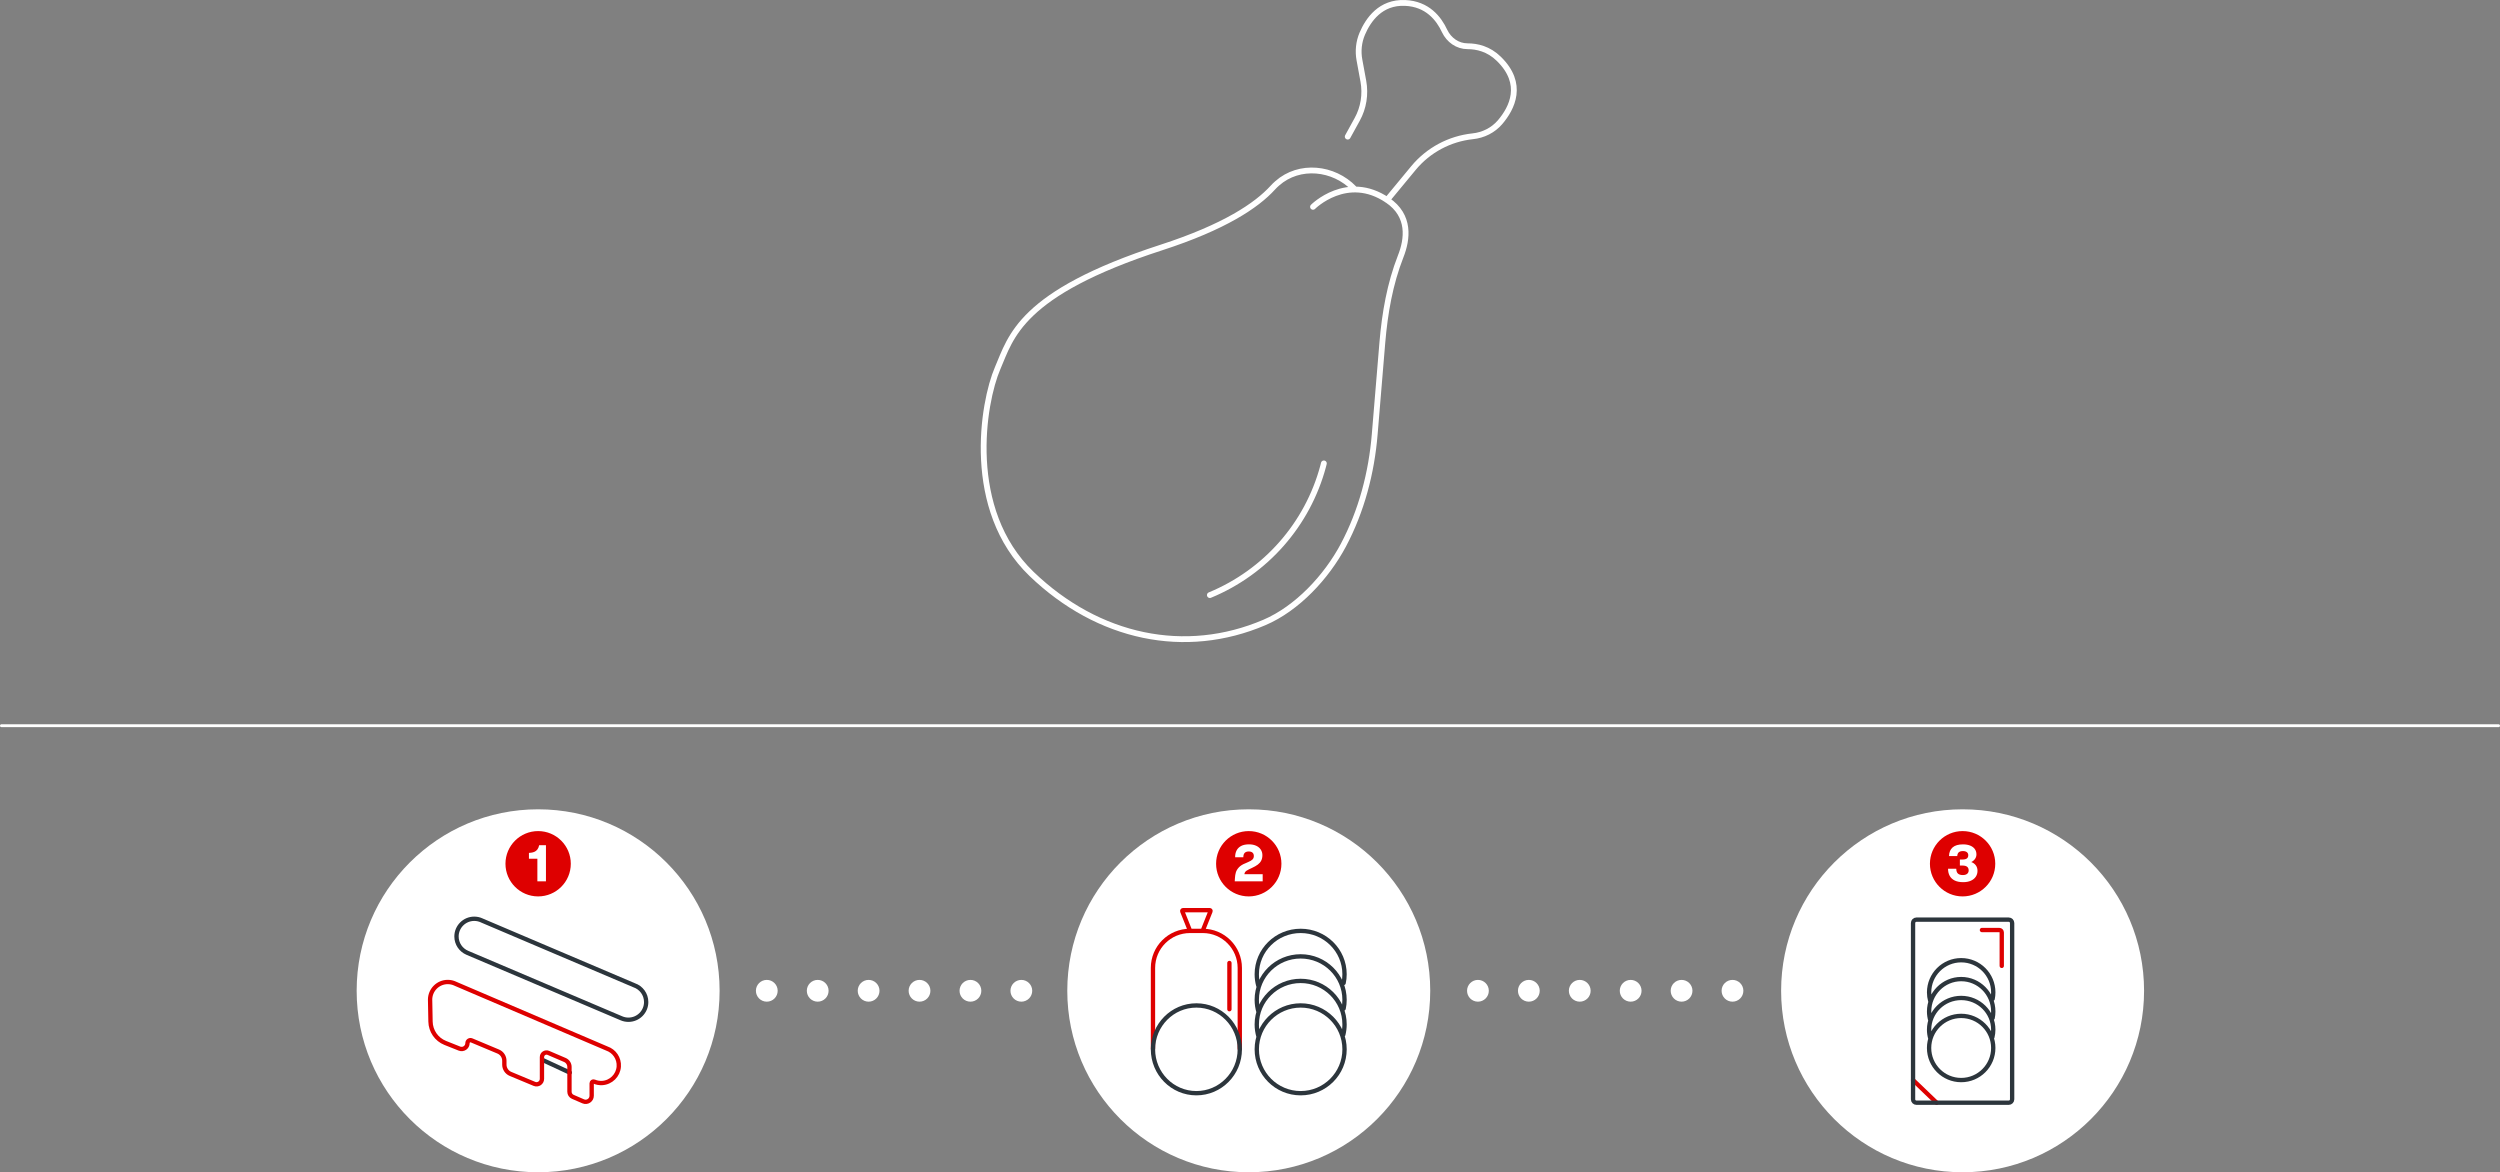 <?xml version="1.0" encoding="UTF-8"?><svg id="Ebene_1" xmlns="http://www.w3.org/2000/svg" xmlns:xlink="http://www.w3.org/1999/xlink" viewBox="0 0 3444 1614.9"><rect x="0" y="0" width="3444" height="1614.9" fill="#808080" stroke="none"/><defs><clipPath id="clippath"><path d="m741.33,1614.9c138.07,0,250-111.93,250-250s-111.93-250-250-250-250,111.93-250,250,111.93,250,250,250h0Z" fill="none"/></clipPath><clipPath id="clippath-1"><path d="m1720.29,1614.9c138.07,0,250-111.93,250-250s-111.93-250-250-250-250,111.93-250,250,111.93,250,250,250h0Z" fill="none"/></clipPath><clipPath id="clippath-2"><path d="m2703.67,1614.9c138.07,0,250-111.93,250-250s-111.93-250-250-250-250,111.93-250,250,111.93,250,250,250h0Z" fill="none"/></clipPath></defs><line x1="2" y1="999.73" x2="3442" y2="999.73" fill="none" stroke="#fff" stroke-linecap="round" stroke-linejoin="round" stroke-width="4"/><path d="m1666.7,819.8h0c77.05-31.8,134.68-97.53,156.08-177.52l.97-3.9m87.05-362.85l36.54-44.21c20.4-24.55,49.6-40.16,81.43-43.57h0c14.51-1.46,28.22-8.29,37.68-19.35,16.65-19.51,33.61-52.83-1.62-87.29-14.04-13.82-30.2-17.39-43.09-17.39-13.87,0-25.77-8.62-31.65-20.98-8-17.23-23.66-37.38-54.49-38.68-33.79-1.46-50.75,23.24-58.9,42.26-4.91,11.54-6.21,24.22-3.92,36.42l5.38,29.26c3.26,17.88.33,36.58-8.49,52.5l-13.05,23.73m-47.82,96.73s46.89-46.99,102.69-9.1c31.47,21.28,27.58,53.47,18.01,77.53-14.76,37.72-21.74,77.86-25.15,118.19l-10.54,126.63c-4.38,53.31-18.17,105.82-43.31,153.12-23.21,43.57-63.43,86.81-108.54,106.15-109,46.65-228.89,21.62-320.88-66.81-91.98-88.43-67.32-235.71-46.72-283.49,18.5-42.92,30.67-102.91,225.34-166.14,87.27-28.29,131.4-58.03,153.62-82.42,1.95-2.11,4.06-4.23,6.17-6.02,30.49-26.99,77.7-22.1,105.93,7.16" fill="none" stroke="#fff" stroke-linecap="round" stroke-linejoin="round" stroke-width="8"/><path d="m1056.33,1379.9c8.29,0,15-6.71,15-15s-6.71-15-15-15-15,6.72-15,15,6.72,15,15,15h0Z" fill="#fff"/><path d="m1126.47,1379.9c8.28,0,15-6.71,15-15s-6.72-15-15-15-15,6.72-15,15,6.71,15,15,15h0Z" fill="#fff"/><path d="m1196.6,1379.9c8.28,0,15-6.71,15-15s-6.72-15-15-15-15,6.72-15,15,6.72,15,15,15h0Z" fill="#fff"/><path d="m1266.73,1379.9c8.29,0,15-6.71,15-15s-6.71-15-15-15-15,6.72-15,15,6.72,15,15,15h0Z" fill="#fff"/><path d="m1336.87,1379.9c8.28,0,15-6.71,15-15s-6.72-15-15-15-15,6.72-15,15,6.71,15,15,15h0Z" fill="#fff"/><path d="m1407,1379.9c8.28,0,15-6.71,15-15s-6.72-15-15-15-15,6.72-15,15,6.72,15,15,15h0Z" fill="#fff"/><path d="m2036,1379.9c8.28,0,15-6.71,15-15s-6.72-15-15-15-15,6.72-15,15,6.72,15,15,15h0Z" fill="#fff"/><path d="m2106.13,1379.9c8.29,0,15-6.71,15-15s-6.71-15-15-15-15,6.72-15,15,6.72,15,15,15h0Z" fill="#fff"/><path d="m2176.27,1379.9c8.28,0,15-6.71,15-15s-6.72-15-15-15-15,6.72-15,15,6.71,15,15,15h0Z" fill="#fff"/><path d="m2246.4,1379.9c8.28,0,15-6.71,15-15s-6.72-15-15-15-15,6.72-15,15,6.72,15,15,15h0Z" fill="#fff"/><path d="m2316.53,1379.9c8.29,0,15-6.71,15-15s-6.71-15-15-15-15,6.72-15,15,6.72,15,15,15h0Z" fill="#fff"/><path d="m2386.67,1379.9c8.28,0,15-6.71,15-15s-6.72-15-15-15-15,6.72-15,15,6.71,15,15,15h0Z" fill="#fff"/><path d="m1546.67,1379.9c8.28,0,15-6.71,15-15s-6.72-15-15-15-15,6.72-15,15,6.71,15,15,15h0Z" fill="#fff"/><path d="m1616.8,1379.9c8.28,0,15-6.71,15-15s-6.72-15-15-15-15,6.72-15,15,6.72,15,15,15h0Z" fill="#fff"/><path d="m1686.93,1379.9c8.29,0,15-6.71,15-15s-6.71-15-15-15-15,6.72-15,15,6.72,15,15,15h0Z" fill="#fff"/><path d="m1757.07,1379.9c8.28,0,15-6.71,15-15s-6.72-15-15-15-15,6.72-15,15,6.71,15,15,15h0Z" fill="#fff"/><path d="m1827.2,1379.9c8.28,0,15-6.71,15-15s-6.72-15-15-15-15,6.72-15,15,6.72,15,15,15h0Z" fill="#fff"/><path d="m1897.33,1379.9c8.29,0,15-6.71,15-15s-6.71-15-15-15-15,6.72-15,15,6.72,15,15,15h0Z" fill="#fff"/><path d="m2528.33,1379.9c8.29,0,15-6.71,15-15s-6.71-15-15-15-15,6.72-15,15,6.72,15,15,15h0Z" fill="#fff"/><path d="m2598.47,1379.9c8.28,0,15-6.71,15-15s-6.72-15-15-15-15,6.72-15,15,6.71,15,15,15h0Z" fill="#fff"/><path d="m2668.6,1379.9c8.28,0,15-6.71,15-15s-6.72-15-15-15-15,6.72-15,15,6.72,15,15,15h0Z" fill="#fff"/><path d="m2738.73,1379.9c8.29,0,15-6.71,15-15s-6.71-15-15-15-15,6.72-15,15,6.72,15,15,15h0Z" fill="#fff"/><path d="m2808.87,1379.9c8.28,0,15-6.71,15-15s-6.72-15-15-15-15,6.72-15,15,6.71,15,15,15h0Z" fill="#fff"/><path d="m2879,1379.9c8.28,0,15-6.71,15-15s-6.72-15-15-15-15,6.72-15,15,6.72,15,15,15h0Z" fill="#fff"/><path d="m741.33,1614.9c138.07,0,250-111.93,250-250s-111.93-250-250-250-250,111.93-250,250,111.93,250,250,250h0Z" fill="#fff"/><g clip-path="url(#clippath)" fill="none"><path d="m643.79,1312.58s.09.05.13.06c11.79,5.01,212.13,90.17,212.13,90.17,0,0,.02.03.1.05,2.94,1.25,6.17,1.94,9.57,1.94,13.5,0,24.46-10.93,24.46-24.4,0-10.73-6.93-19.84-16.57-23.12-26.86-11.42-209.32-89.01-209.32-89.01l-.78-.36c-3.09-1.42-6.54-2.21-10.17-2.21-13.51,0-24.47,10.93-24.47,24.4,0,10.1,6.15,18.77,14.91,22.48h0Zm104.69,148.12c13.32,6.19,25.81,11.97,36.4,16.9" fill="none" stroke="#2c353c" stroke-linecap="round" stroke-miterlimit="8" stroke-width="5.96"/><path d="m592.5,1377.23l.57,30.13c.23,12.99,8.22,24.54,20.24,29.36l19.62,7.83c5.32,2.12,11.08-1.8,11.08-7.54h0c0-2.92,2.98-4.91,5.67-3.78l36.67,15.37c5.11,2.14,8.44,7.15,8.44,12.71v5.3c0,5.59,3.34,10.65,8.49,12.8l32.96,13.75c4.93,2.05,10.36-1.57,10.36-6.94v-29.97c0-4.55,4.63-7.6,8.79-5.81l22.82,9.79c3.82,1.65,6.29,5.42,6.29,9.6v34.2c0,3.01,1.79,5.76,4.56,6.95l14.36,6.22c5.51,2.4,11.68-1.67,11.68-7.71v-17.19c0-1.77,1.81-2.97,3.43-2.27h0s.03.01.11.05c3.29,1.4,6.95,2.09,10.8,1.9,12.18-.63,22.15-10.44,23-22.65.8-11.48-6.32-21.42-16.43-24.88-26.72-11.43-208.28-89.08-208.28-89.08l-.77-.36c-3.09-1.42-6.51-2.21-10.13-2.21-13.44,0-24.34,10.93-24.34,24.43" fill="none" stroke="#de0000" stroke-linecap="round" stroke-miterlimit="8" stroke-width="5.96"/></g><path d="m741.33,1234.9c24.85,0,45-20.14,45-45s-20.15-45-45-45-45,20.15-45,45,20.15,45,45,45h0Z" fill="#de0000"/><path d="m752.11,1214.15h-11.83v-31.15h-11.62v-8.05l1.12-.07c2.33-.14,4.35-.55,6.05-1.23,1.7-.68,3.15-1.76,4.34-3.25,1.19-1.49,2.07-3.52,2.62-6.09h9.31v49.84Z" fill="#fff"/><path d="m1720.29,1614.9c138.07,0,250-111.93,250-250s-111.93-250-250-250-250,111.93-250,250,111.93,250,250,250h0Z" fill="#fff"/><g clip-path="url(#clippath-1)" fill="none"><path d="m1852.24,1445.55c0,33.39-27.06,60.45-60.45,60.45s-60.45-27.06-60.45-60.45,27.07-60.45,60.45-60.45,60.45,27.07,60.45,60.45h0Zm-118.51-17.55c-1.54-5.34-2.39-10.98-2.39-16.77,0-33.11,27.05-59.93,60.45-59.93s60.45,26.82,60.45,59.93c0,4.85-.6,9.6-1.7,14.1m-116.75-31.13c-1.6-5.33-2.45-11.01-2.45-16.88,0-33.05,27.05-59.82,60.45-59.82s60.45,26.77,60.45,59.82c0,4.14-.4,8.15-1.25,12.05m-117.56-31.57c-1.33-4.98-2.09-10.25-2.09-15.68,0-32.99,27.05-59.72,60.45-59.72s60.45,26.73,60.45,59.72c0,4.14-.4,8.14-1.25,12.03" fill="none" stroke="#2c353c" stroke-linecap="round" stroke-miterlimit="8" stroke-width="5.96"/><path d="m1588.34,1444.85v-111.47c0-28.16,22.8-50.98,50.99-50.98h17.63c28.13,0,50.98,22.82,50.98,51.03v111.47m-68.47-162.5l-10.75-26.93c-.3-.81.25-1.67,1.09-1.67h36.7c.81,0,1.35.81,1.05,1.56l-10.79,27.04m36.87,44.2v63.7" fill="none" stroke="#de0000" stroke-linecap="round" stroke-miterlimit="8" stroke-width="5.96"/><path d="m1707.94,1445.55c0,33.39-26.77,60.45-59.8,60.45s-59.8-27.06-59.8-60.45,26.77-60.45,59.8-60.45,59.8,27.07,59.8,60.45h0Z" fill="none" stroke="#2c353c" stroke-linecap="round" stroke-miterlimit="8" stroke-width="5.96"/></g><path d="m1720.29,1234.9c24.85,0,45-20.14,45-45s-20.15-45-45-45-45,20.15-45,45,20.15,45,45,45h0Z" fill="#de0000"/><path d="m1739.47,1204.35v9.8h-38.5l.28-4.41c.14-2.89.56-5.53,1.26-7.91s2.1-4.7,4.2-6.96c2.1-2.26,5.16-4.17,9.17-5.71l3.92-1.75c2.71-1.12,4.63-2.3,5.78-3.54,1.14-1.24,1.71-2.79,1.71-4.65,0-2.01-.61-3.55-1.82-4.62-1.21-1.07-2.94-1.61-5.18-1.61-2.47,0-4.34.65-5.6,1.96-1.26,1.31-1.89,3.31-1.89,6.02h-11.27c-.05-3.59.62-6.72,2-9.38,1.38-2.66,3.48-4.73,6.3-6.2,2.82-1.47,6.4-2.21,10.75-2.21,3.83,0,7.13.64,9.91,1.92,2.78,1.28,4.9,3.06,6.37,5.32,1.47,2.26,2.21,4.82,2.21,7.67s-.54,5.39-1.61,7.49c-1.07,2.1-2.65,3.93-4.73,5.49-2.08,1.56-4.75,3.09-8.01,4.58l-4.13,1.96c-1.45.7-2.59,1.34-3.43,1.92-.84.58-1.5,1.26-2,2.03-.49.77-.78,1.69-.88,2.77h25.2Z" fill="#fff"/><path d="m2703.67,1614.9c138.07,0,250-111.93,250-250s-111.93-250-250-250-250,111.93-250,250,111.93,250,250,250h0Z" fill="#fff"/><g clip-path="url(#clippath-2)" fill="none"><path d="m2745.92,1443.7c0,24.42-19.79,44.2-44.2,44.2s-44.2-19.78-44.2-44.2,19.78-44.2,44.2-44.2,44.2,19.79,44.2,44.2h0Zm-86.65-13c-1.14-3.87-1.75-8-1.75-12.22,0-24.1,19.77-43.68,44.2-43.68s44.2,19.53,44.2,43.68c0,3.53-.45,7-1.24,10.26m-85.36-22.74c-1.14-4-1.8-8.21-1.8-12.58,0-24.62,19.77-44.62,44.2-44.62s44.2,19.96,44.2,44.62c0,3.07-.32,6.1-.89,8.98m-85.97-23.7c-1.01-3.7-1.54-7.59-1.54-11.6,0-24.44,19.77-44.3,44.2-44.3s44.2,19.82,44.2,44.3c0,3.05-.32,6.04-.89,8.91" fill="none" stroke="#2c353c" stroke-linecap="round" stroke-miterlimit="8" stroke-width="5.96"/><path d="m2635.42,1487.9l32.5,31.2m62.4-237.9h23.96c1.84,0,3.34,1.54,3.34,3.42v45.98" fill="none" stroke="#de0000" stroke-linecap="round" stroke-miterlimit="8" stroke-width="5.96"/><path d="m2767.26,1519.1h-127.19c-2.55,0-4.65-2.11-4.65-4.66v-242.87c0-2.55,2.1-4.67,4.65-4.67h127.19c2.55,0,4.66,2.12,4.66,4.67v242.87c0,2.55-2.11,4.66-4.66,4.66h0Z" fill="none" stroke="#2c353c" stroke-linecap="round" stroke-miterlimit="8" stroke-width="5.96"/></g><path d="m2703.67,1234.9c24.85,0,45-20.14,45-45s-20.15-45-45-45-45,20.15-45,45,20.14,45,45,45h0Z" fill="#de0000"/><path d="m2721.9,1192.1c1.54,2.1,2.31,4.62,2.31,7.56s-.78,5.73-2.35,8.08c-1.56,2.36-3.83,4.2-6.79,5.53-2.96,1.33-6.5,2-10.6,2-4.62,0-8.48-.75-11.58-2.24-3.1-1.49-5.42-3.63-6.96-6.41-1.54-2.78-2.31-6.08-2.31-9.9h11.34c.05,3.13.82,5.37,2.31,6.72,1.49,1.35,3.76,2.03,6.79,2.03,2.52,0,4.48-.57,5.88-1.71,1.4-1.14,2.1-2.7,2.1-4.66,0-4.48-2.8-6.72-8.4-6.72h-3.71v-8.33h3.92c2.52,0,4.42-.48,5.71-1.44,1.28-.96,1.92-2.46,1.92-4.51,0-1.73-.63-3.1-1.89-4.13-1.26-1.03-3.06-1.54-5.39-1.54-2.52,0-4.42.54-5.71,1.61-1.28,1.07-2.02,2.82-2.21,5.25h-11.34c.19-5.27,1.88-9.27,5.08-12,3.2-2.73,7.95-4.09,14.25-4.09,3.78,0,7.06.56,9.83,1.68,2.78,1.12,4.91,2.72,6.4,4.79,1.49,2.08,2.24,4.52,2.24,7.32,0,2.33-.65,4.42-1.96,6.26-1.31,1.84-3.03,3.28-5.18,4.31,2.66.93,4.76,2.45,6.3,4.55Z" fill="#fff"/></svg>